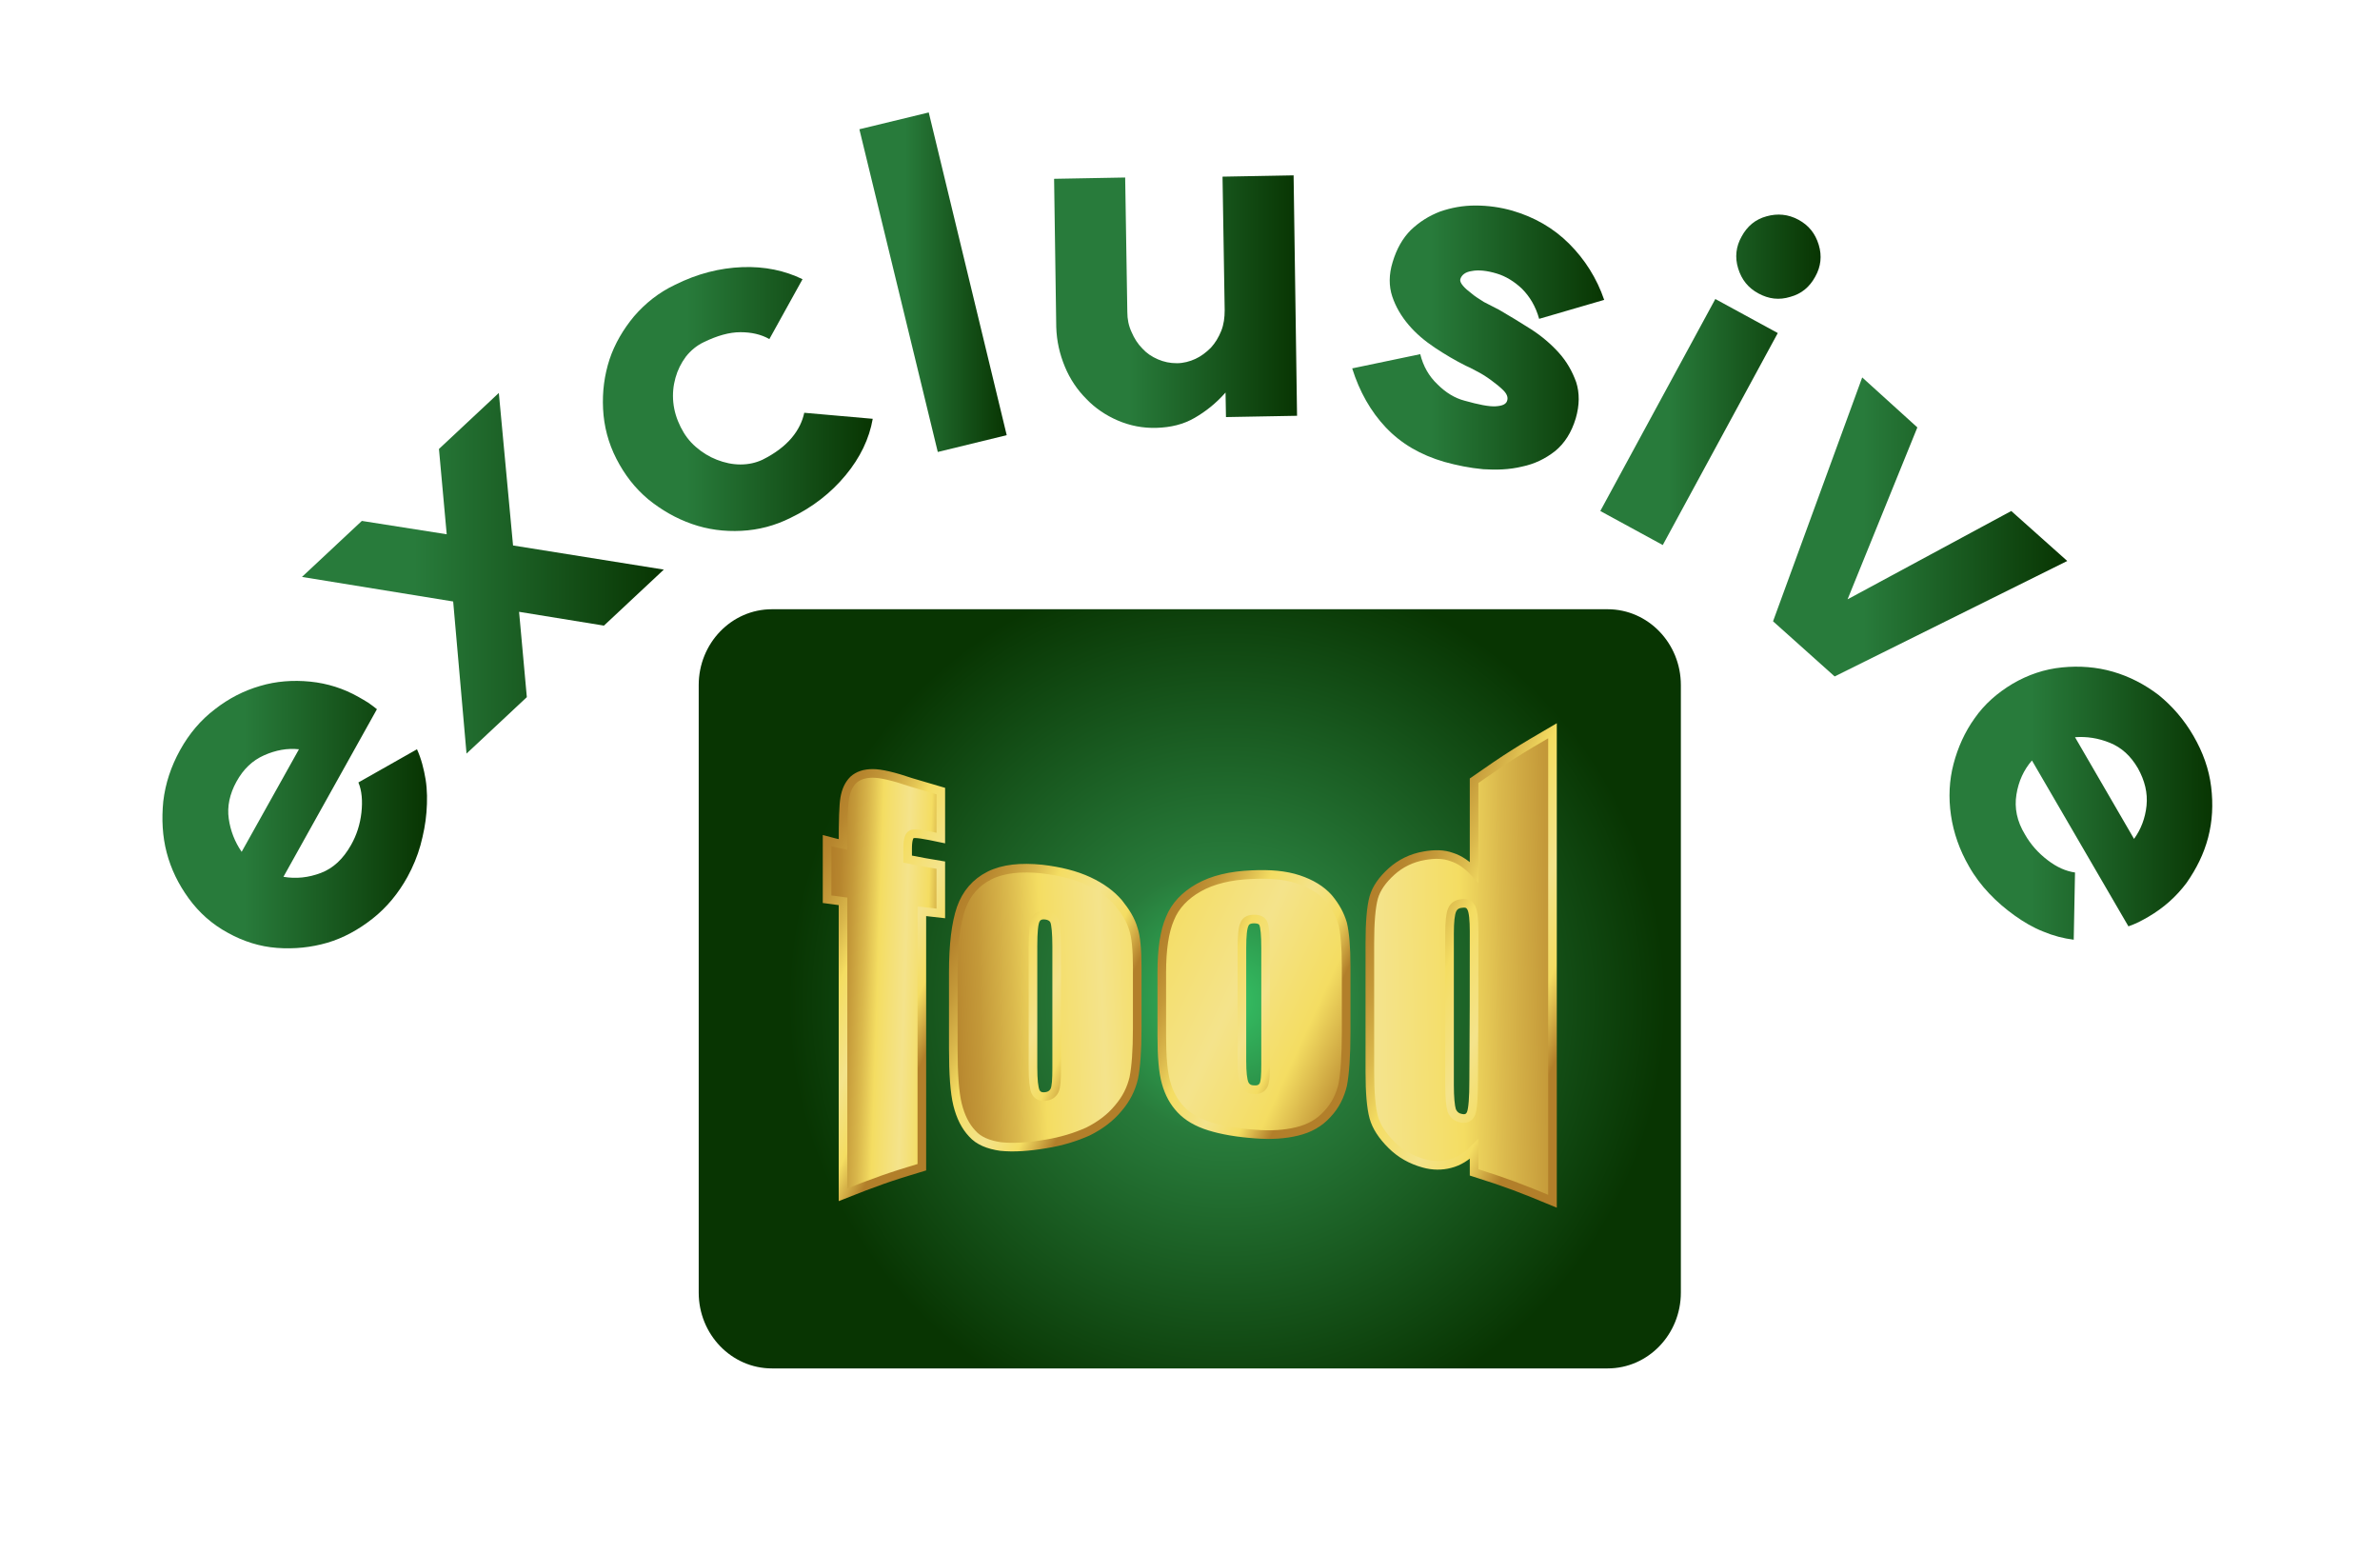 <?xml version="1.0" encoding="utf-8"?>
<!-- Generator: Adobe Illustrator 23.0.5, SVG Export Plug-In . SVG Version: 6.00 Build 0)  -->
<svg version="1.1" id="Layer_1" xmlns="http://www.w3.org/2000/svg" xmlns:xlink="http://www.w3.org/1999/xlink" x="0px" y="0px"
	 viewBox="0 0 552.5 360.6" style="enable-background:new 0 0 552.5 360.6;" xml:space="preserve">
<style type="text/css">
	.st0{fill:url(#SVGID_1_);}
	.st1{fill:url(#SVGID_2_);stroke:url(#SVGID_3_);stroke-width:2;stroke-miterlimit:10;}
	.st2{fill:url(#SVGID_4_);stroke:url(#SVGID_5_);stroke-width:2;stroke-miterlimit:10;}
	.st3{fill:url(#SVGID_6_);stroke:url(#SVGID_7_);stroke-width:2;stroke-miterlimit:10;}
	.st4{fill:url(#SVGID_8_);stroke:url(#SVGID_9_);stroke-width:2;stroke-miterlimit:10;}
	.st5{fill:url(#SVGID_10_);}
	.st6{fill:url(#SVGID_11_);}
	.st7{fill:url(#SVGID_12_);}
	.st8{fill:url(#SVGID_13_);}
	.st9{fill:url(#SVGID_14_);}
	.st10{fill:url(#SVGID_15_);}
	.st11{fill:url(#SVGID_16_);}
	.st12{fill:url(#SVGID_17_);}
	.st13{fill:url(#SVGID_18_);}
</style>
<radialGradient id="SVGID_1_" cx="284.862" cy="232.393" r="101.882" gradientUnits="userSpaceOnUse">
	<stop  offset="0" style="stop-color:#00A66B"/>
	<stop  offset="0" style="stop-color:#35C265"/>
	<stop  offset="0.31" style="stop-color:#287B3B"/>
	<stop  offset="1" style="stop-color:#083502"/>
</radialGradient>
<path class="st0" d="M390.2,300c0,9.7-7.6,17.6-17,17.6h-194c-9.4,0-17-7.9-17-17.6V159c0-9.7,7.6-17.6,17-17.6h194
	c9.4,0,17,7.9,17,17.6V300z"/>
<g>
	<g>
		<linearGradient id="SVGID_2_" gradientUnits="userSpaceOnUse" x1="192.293" y1="228.121" x2="226.541" y2="229.238">
			<stop  offset="0" style="stop-color:#B27F2A"/>
			<stop  offset="5.761914e-02" style="stop-color:#B7862E"/>
			<stop  offset="0.14" style="stop-color:#C49939"/>
			<stop  offset="0.238" style="stop-color:#DAB84C"/>
			<stop  offset="0.333" style="stop-color:#F4DD62"/>
			<stop  offset="0.516" style="stop-color:#F4E38B"/>
			<stop  offset="0.661" style="stop-color:#F4DD62"/>
			<stop  offset="0.792" style="stop-color:#B27F2A"/>
		</linearGradient>
		<linearGradient id="SVGID_3_" gradientUnits="userSpaceOnUse" x1="179.476" y1="218.136" x2="229.075" y2="240.894">
			<stop  offset="0" style="stop-color:#B27F2A"/>
			<stop  offset="5.761914e-02" style="stop-color:#B7862E"/>
			<stop  offset="0.14" style="stop-color:#C49939"/>
			<stop  offset="0.238" style="stop-color:#DAB84C"/>
			<stop  offset="0.333" style="stop-color:#F4DD62"/>
			<stop  offset="0.516" style="stop-color:#F4E38B"/>
			<stop  offset="0.661" style="stop-color:#F4DD62"/>
			<stop  offset="0.792" style="stop-color:#B27F2A"/>
		</linearGradient>
		<path class="st1" d="M218.4,183.6c0,4.4,0,6.5,0,10.9c-3.8-0.8-6-1.2-6.7-0.9c-0.7,0.3-1,1.4-1,3.4c0,0.9,0,1.4,0,2.4
			c3.1,0.6,4.6,0.9,7.7,1.4c0,4.5,0,6.7,0,11.2c-1.8-0.2-2.6-0.3-4.4-0.5c0,19.8,0,39.6,0,59.4c-7.4,2.2-11,3.5-18.3,6.4
			c0-22.7,0-45.4,0-68.1c-1.5-0.2-2.2-0.3-3.7-0.5c0-5.4,0-8.1,0-13.6c1.5,0.4,2.2,0.6,3.7,0.9c0-5.5,0.1-9.1,0.4-10.8
			c0.3-1.7,0.9-3.1,2-4.2c1.1-1,2.6-1.5,4.5-1.5c1.9,0,4.9,0.7,9,2.1C214.3,182.4,215.7,182.8,218.4,183.6z"/>
		<linearGradient id="SVGID_4_" gradientUnits="userSpaceOnUse" x1="216.959" y1="234.444" x2="292.529" y2="231.338">
			<stop  offset="0" style="stop-color:#B27F2A"/>
			<stop  offset="5.761914e-02" style="stop-color:#B7862E"/>
			<stop  offset="0.14" style="stop-color:#C49939"/>
			<stop  offset="0.238" style="stop-color:#DAB84C"/>
			<stop  offset="0.333" style="stop-color:#F4DD62"/>
			<stop  offset="0.516" style="stop-color:#F4E38B"/>
			<stop  offset="0.661" style="stop-color:#F4DD62"/>
			<stop  offset="0.778" style="stop-color:#B27F2A"/>
		</linearGradient>
		<linearGradient id="SVGID_5_" gradientUnits="userSpaceOnUse" x1="216.119" y1="223.321" x2="266.33" y2="246.359">
			<stop  offset="0" style="stop-color:#B27F2A"/>
			<stop  offset="5.761914e-02" style="stop-color:#B7862E"/>
			<stop  offset="0.14" style="stop-color:#C49939"/>
			<stop  offset="0.238" style="stop-color:#DAB84C"/>
			<stop  offset="0.333" style="stop-color:#F4DD62"/>
			<stop  offset="0.516" style="stop-color:#F4E38B"/>
			<stop  offset="0.661" style="stop-color:#F4DD62"/>
			<stop  offset="0.792" style="stop-color:#B27F2A"/>
		</linearGradient>
		<path class="st2" d="M264,224.5c0,5.7,0,8.5,0,14.2c0,5.2-0.3,9-0.8,11.5c-0.6,2.5-1.7,4.8-3.6,7c-1.8,2.2-4.2,4-7,5.4
			c-2.9,1.3-6.1,2.3-9.8,2.9c-4.1,0.7-7.6,0.9-10.5,0.6c-2.8-0.4-5.1-1.3-6.6-3c-1.6-1.7-2.7-3.9-3.4-6.7c-0.7-2.8-1-7.2-1-13
			c0-7.1,0-10.6,0-17.7c0-6.4,0.6-11.4,1.8-14.9c1.2-3.4,3.4-6,6.6-7.6c3.2-1.6,7.3-2,12.2-1.5c4.2,0.5,7.8,1.4,10.8,2.8
			c3,1.4,5.3,3.1,7,5.1c1.6,2,2.8,3.9,3.4,6C263.7,217.3,264,220.4,264,224.5z M245.3,219.7c0-3.1-0.2-5.1-0.5-5.9
			c-0.3-0.8-1.1-1.3-2.2-1.4c-1.1-0.1-1.8,0.3-2.2,1.1c-0.4,0.8-0.6,2.8-0.6,6c0,9.4,0,18.8,0,28.2c0,2.9,0.2,4.8,0.6,5.7
			c0.4,0.8,1.1,1.2,2.2,1.1c1.1-0.1,1.8-0.6,2.2-1.4c0.4-0.8,0.5-2.6,0.5-5.2C245.3,238.4,245.3,229.1,245.3,219.7z"/>
		<linearGradient id="SVGID_6_" gradientUnits="userSpaceOnUse" x1="225.947" y1="202.93" x2="343.308" y2="256.777">
			<stop  offset="0" style="stop-color:#B27F2A"/>
			<stop  offset="5.761914e-02" style="stop-color:#B7862E"/>
			<stop  offset="0.14" style="stop-color:#C49939"/>
			<stop  offset="0.238" style="stop-color:#DAB84C"/>
			<stop  offset="0.333" style="stop-color:#F4DD62"/>
			<stop  offset="0.516" style="stop-color:#F4E38B"/>
			<stop  offset="0.661" style="stop-color:#F4DD62"/>
			<stop  offset="0.792" style="stop-color:#B27F2A"/>
		</linearGradient>
		<linearGradient id="SVGID_7_" gradientUnits="userSpaceOnUse" x1="266.554" y1="221.561" x2="316.488" y2="244.472">
			<stop  offset="0" style="stop-color:#B27F2A"/>
			<stop  offset="5.761914e-02" style="stop-color:#B7862E"/>
			<stop  offset="0.14" style="stop-color:#C49939"/>
			<stop  offset="0.238" style="stop-color:#DAB84C"/>
			<stop  offset="0.333" style="stop-color:#F4DD62"/>
			<stop  offset="0.516" style="stop-color:#F4E38B"/>
			<stop  offset="0.661" style="stop-color:#F4DD62"/>
			<stop  offset="0.792" style="stop-color:#B27F2A"/>
		</linearGradient>
		<path class="st3" d="M312.5,224.2c0,6.1,0,9.2,0,15.3c0,5.6-0.3,9.7-0.8,12.3c-0.6,2.5-1.7,4.8-3.6,6.8c-1.8,2-4.1,3.3-7,4
			c-2.9,0.7-6.1,0.9-9.8,0.6c-4.1-0.3-7.6-0.9-10.5-1.8c-2.9-0.9-5.1-2.2-6.7-3.9c-1.6-1.7-2.7-3.7-3.4-6.2c-0.7-2.4-1-6.1-1-10.9
			c0-5.9,0-8.8,0-14.7c0-5.3,0.6-9.5,1.9-12.5c1.2-3,3.5-5.4,6.7-7.2c3.2-1.8,7.3-2.8,12.3-3c4.2-0.2,7.8,0.1,10.8,1.1
			c3,1,5.3,2.4,7,4.3c1.6,1.9,2.7,3.9,3.3,6C312.2,216.5,312.5,219.8,312.5,224.2z M293.8,220c0-3-0.2-4.9-0.5-5.6
			c-0.3-0.8-1.1-1.1-2.2-1.1c-1.1,0-1.9,0.4-2.2,1.2c-0.4,0.8-0.6,2.6-0.6,5.6c0,10.4,0,15.6,0,26.1c0,2.7,0.2,4.5,0.6,5.4
			c0.4,0.8,1.1,1.3,2.2,1.3c1.1,0.1,1.8-0.3,2.2-1c0.4-0.7,0.5-2.4,0.5-4.9C293.8,236.2,293.8,230.8,293.8,220z"/>
		<linearGradient id="SVGID_8_" gradientUnits="userSpaceOnUse" x1="373.877" y1="223.941" x2="269.52" y2="225.873">
			<stop  offset="0" style="stop-color:#B27F2A"/>
			<stop  offset="5.761914e-02" style="stop-color:#B7862E"/>
			<stop  offset="0.14" style="stop-color:#C49939"/>
			<stop  offset="0.238" style="stop-color:#DAB84C"/>
			<stop  offset="0.333" style="stop-color:#F4DD62"/>
			<stop  offset="0.516" style="stop-color:#F4E38B"/>
			<stop  offset="0.765" style="stop-color:#F4DD62"/>
			<stop  offset="0.826" style="stop-color:#B27F2A"/>
		</linearGradient>
		<linearGradient id="SVGID_9_" gradientUnits="userSpaceOnUse" x1="318.317" y1="206.872" x2="381.74" y2="235.972">
			<stop  offset="0" style="stop-color:#B27F2A"/>
			<stop  offset="5.761914e-02" style="stop-color:#B7862E"/>
			<stop  offset="0.14" style="stop-color:#C49939"/>
			<stop  offset="0.238" style="stop-color:#DAB84C"/>
			<stop  offset="0.333" style="stop-color:#F4DD62"/>
			<stop  offset="0.516" style="stop-color:#F4E38B"/>
			<stop  offset="0.661" style="stop-color:#F4DD62"/>
			<stop  offset="0.792" style="stop-color:#B27F2A"/>
		</linearGradient>
		<path class="st4" d="M360.4,169.6c0,34.9,0,74.3,0,109.2c-7.2-3-10.9-4.4-18.2-6.7c0-2.2,0-3.2,0-5.4c-1.8,1.8-3.6,2.9-5.6,3.4
			c-1.9,0.5-4,0.5-6.1-0.1c-2.9-0.8-5.4-2.2-7.5-4.3c-2.1-2.1-3.5-4.2-4.1-6.4c-0.6-2.2-0.9-5.7-0.9-10.4c0-10,0-20,0-30
			c0-4.9,0.3-8.4,0.9-10.6c0.6-2.1,2-4.1,4.1-6c2.1-1.9,4.7-3.2,7.7-3.7c2.3-0.4,4.4-0.4,6.3,0.3c1.9,0.6,3.6,1.8,5.2,3.5
			c0-8.5,0-12.7,0-21.2C350.2,175.6,352.7,174.1,360.4,169.6z M342.2,216.2c0-2.7-0.2-4.6-0.6-5.4c-0.4-0.9-1.1-1.3-2.3-1.1
			c-1.1,0.1-1.8,0.6-2.2,1.5c-0.4,0.9-0.6,2.7-0.6,5.5c0,11.7,0,23.4,0,35.1c0,2.9,0.2,4.9,0.5,5.9c0.4,1,1.1,1.6,2.1,1.8
			c1.2,0.3,2-0.1,2.4-1.1c0.4-1,0.6-3.6,0.6-7.7C342.2,239.2,342.2,227.7,342.2,216.2z"/>
	</g>
</g>
<g>
	<linearGradient id="SVGID_10_" gradientUnits="userSpaceOnUse" x1="37.7" y1="189.053" x2="99.115" y2="189.053">
		<stop  offset="0.31" style="stop-color:#287B3B"/>
		<stop  offset="1" style="stop-color:#083502"/>
	</linearGradient>
	<path class="st5" d="M41.8,174.1c2.1-3.8,4.8-7,8.1-9.5c3.2-2.5,6.7-4.3,10.5-5.4c3.7-1.1,7.6-1.4,11.6-1c4,0.4,7.8,1.6,11.3,3.6
		c0.7,0.4,1.4,0.8,2.2,1.3c0.7,0.5,1.4,1,2,1.5l-21.7,38.9c2.9,0.5,5.8,0.2,8.7-0.9c2.9-1.1,5.2-3.3,7-6.5c1.3-2.3,2.1-4.8,2.4-7.5
		c0.3-2.7,0.1-5.1-0.7-7l13.6-7.7c1,2.2,1.6,4.6,2,7c0.4,2.5,0.4,5,0.2,7.6c-0.2,2.6-0.7,5.1-1.4,7.7c-0.7,2.5-1.7,4.9-3,7.3
		c-2.1,3.8-4.8,7.1-8.1,9.7c-3.3,2.6-6.8,4.5-10.5,5.6c-3.8,1.1-7.7,1.5-11.7,1.2c-4-0.3-7.8-1.5-11.4-3.5c-3.7-2-6.7-4.7-9.1-8
		c-2.4-3.3-4.1-6.8-5.1-10.6c-1-3.8-1.2-7.8-0.8-11.9C38.4,181.8,39.7,177.9,41.8,174.1z M54.9,181.4c-1.6,2.9-2.2,5.8-1.8,8.6
		s1.4,5.4,3,7.7l13.3-23.8c-2.7-0.3-5.4,0.2-8.1,1.4C58.6,176.5,56.5,178.5,54.9,181.4z"/>
	<linearGradient id="SVGID_11_" gradientUnits="userSpaceOnUse" x1="70.11" y1="133.004" x2="154.071" y2="133.004">
		<stop  offset="0.31" style="stop-color:#287B3B"/>
		<stop  offset="1" style="stop-color:#083502"/>
	</linearGradient>
	<path class="st6" d="M119.1,126.6l35,5.6l-13.9,13l-19.7-3.2l1.8,19.8l-14,13.1l-3.1-35.3l-35.1-5.7l13.9-13l19.7,3.1l-1.8-19.8
		l13.9-13L119.1,126.6z"/>
	<linearGradient id="SVGID_12_" gradientUnits="userSpaceOnUse" x1="139.996" y1="92.653" x2="202.616" y2="92.653">
		<stop  offset="0.31" style="stop-color:#287B3B"/>
		<stop  offset="1" style="stop-color:#083502"/>
	</linearGradient>
	<path class="st7" d="M202.6,97.2c-0.8,4.6-2.9,9-6.3,13.1c-3.4,4.1-7.6,7.4-12.8,9.9c-3.6,1.8-7.4,2.8-11.4,3
		c-4,0.2-7.8-0.3-11.5-1.6c-3.7-1.3-7-3.2-10.1-5.7c-3.1-2.6-5.5-5.7-7.4-9.4c-1.9-3.7-2.9-7.6-3.1-11.6c-0.2-4,0.3-7.8,1.5-11.5
		c1.2-3.6,3.2-7,5.7-10c2.6-3,5.7-5.5,9.5-7.3c5.2-2.6,10.4-3.9,15.6-4.1c5.2-0.2,9.9,0.8,14,2.8l-7.7,13.9
		c-1.9-1.1-4.2-1.6-6.7-1.6c-2.6,0-5.4,0.8-8.5,2.3c-1.7,0.8-3.1,2-4.2,3.4c-1.1,1.5-1.9,3.1-2.4,4.9c-0.5,1.8-0.7,3.7-0.5,5.7
		c0.2,2,0.8,3.9,1.7,5.7c0.9,1.8,2,3.3,3.5,4.6c1.5,1.3,3.1,2.3,4.9,3c1.8,0.7,3.6,1.1,5.5,1.1s3.6-0.4,5.1-1.1
		c3-1.5,5.2-3.2,6.8-5.1c1.6-1.9,2.5-3.9,2.9-5.8L202.6,97.2z"/>
	<linearGradient id="SVGID_13_" gradientUnits="userSpaceOnUse" x1="199.543" y1="65.468" x2="233.646" y2="65.468">
		<stop  offset="0.31" style="stop-color:#287B3B"/>
		<stop  offset="1" style="stop-color:#083502"/>
	</linearGradient>
	<path class="st8" d="M215.6,26.1l18.1,74.9l-16,3.9L199.5,30L215.6,26.1z"/>
	<linearGradient id="SVGID_14_" gradientUnits="userSpaceOnUse" x1="244.665" y1="69.856" x2="301.08" y2="69.856">
		<stop  offset="0.31" style="stop-color:#287B3B"/>
		<stop  offset="1" style="stop-color:#083502"/>
	</linearGradient>
	<path class="st9" d="M301.1,96.5l-16.5,0.3l-0.1-5.7c-2.2,2.5-4.6,4.4-7.2,5.9c-2.6,1.5-5.5,2.2-8.8,2.3c-3.2,0.1-6.2-0.5-9-1.7
		c-2.8-1.2-5.3-2.9-7.3-5c-2.1-2.1-3.8-4.6-5-7.5s-1.9-5.9-2-9.2l-0.5-34.4l16.5-0.3l0.5,31.2c0,1.7,0.3,3.2,1,4.7
		c0.6,1.4,1.4,2.7,2.5,3.8c1,1.1,2.2,1.9,3.6,2.5c1.4,0.6,2.8,0.9,4.4,0.9c1.5,0,3-0.4,4.3-1c1.3-0.6,2.5-1.5,3.6-2.6
		c1-1.1,1.8-2.4,2.4-3.9c0.6-1.5,0.8-3.1,0.8-4.8l-0.5-31l16.5-0.3L301.1,96.5z"/>
	<linearGradient id="SVGID_15_" gradientUnits="userSpaceOnUse" x1="313.931" y1="78.458" x2="372.73" y2="78.458">
		<stop  offset="0.31" style="stop-color:#287B3B"/>
		<stop  offset="1" style="stop-color:#083502"/>
	</linearGradient>
	<path class="st10" d="M348,71.9c2.4,1.4,4.9,2.9,7.4,4.5c2.5,1.6,4.7,3.5,6.5,5.5c1.8,2,3.1,4.3,4,6.8c0.8,2.5,0.8,5.3-0.1,8.4
		c-1,3.3-2.6,5.8-4.8,7.6c-2.3,1.8-4.8,3-7.7,3.6c-2.9,0.7-5.9,0.8-9,0.6c-3.2-0.3-6.1-0.9-9-1.7c-5.5-1.6-10-4.2-13.6-8
		c-3.5-3.7-6.1-8.3-7.8-13.7l15.8-3.3c0.7,2.8,2,5.1,4,7c1.9,1.9,4,3.2,6.3,3.8c3.2,0.9,5.7,1.4,7.2,1.3c1.6-0.1,2.5-0.5,2.7-1.4
		c0.2-0.7-0.1-1.5-0.9-2.3c-0.8-0.8-1.8-1.6-2.9-2.4c-1.1-0.8-2.2-1.5-3.4-2.1c-1.1-0.6-1.9-1-2.4-1.2c-2.4-1.2-4.8-2.6-7.2-4.2
		c-2.4-1.6-4.4-3.3-6.1-5.3c-1.7-2-3-4.2-3.8-6.6c-0.8-2.4-0.8-5.1,0.1-8c0.9-3,2.3-5.5,4.2-7.4c2-1.9,4.2-3.3,6.8-4.3
		c2.6-0.9,5.3-1.4,8.2-1.4c2.9,0,5.8,0.4,8.6,1.2c5.1,1.5,9.5,4,13.2,7.7c3.6,3.6,6.4,8,8.1,13l-15.1,4.4c-0.8-2.9-2.2-5.2-4-7
		c-1.8-1.7-3.8-2.9-5.8-3.5c-2.3-0.7-4.3-0.9-5.8-0.6c-1.5,0.2-2.4,0.9-2.7,1.9c-0.1,0.4,0.1,0.9,0.6,1.5c0.5,0.6,1.2,1.2,2,1.8
		c0.8,0.7,1.8,1.3,2.9,2C345.9,70.8,347,71.4,348,71.9z"/>
	<linearGradient id="SVGID_16_" gradientUnits="userSpaceOnUse" x1="371.474" y1="88.17" x2="422.599" y2="88.17">
		<stop  offset="0.31" style="stop-color:#287B3B"/>
		<stop  offset="1" style="stop-color:#083502"/>
	</linearGradient>
	<path class="st11" d="M398.2,69.4l14.5,7.9L386,126.5l-14.5-7.9L398.2,69.4z M417.5,51c2.4,1.3,3.9,3.2,4.7,5.8
		c0.8,2.6,0.5,5.1-0.8,7.4c-1.3,2.4-3.2,4-5.8,4.7c-2.6,0.8-5,0.5-7.4-0.8s-3.9-3.2-4.7-5.8c-0.8-2.6-0.5-5.1,0.8-7.4
		c1.3-2.4,3.2-4,5.8-4.7C412.6,49.5,415.1,49.7,417.5,51z"/>
	<linearGradient id="SVGID_17_" gradientUnits="userSpaceOnUse" x1="411.424" y1="122.312" x2="479.744" y2="122.312">
		<stop  offset="0.31" style="stop-color:#287B3B"/>
		<stop  offset="1" style="stop-color:#083502"/>
	</linearGradient>
	<path class="st12" d="M445.1,99.2l-16.2,39.9l38-20.5l13,11.6l-54,26.8l-14.3-12.8l20.7-56.6L445.1,99.2z"/>
	<linearGradient id="SVGID_18_" gradientUnits="userSpaceOnUse" x1="452.504" y1="186.455" x2="513.536" y2="186.455">
		<stop  offset="0.31" style="stop-color:#287B3B"/>
		<stop  offset="1" style="stop-color:#083502"/>
	</linearGradient>
	<path class="st13" d="M509.2,170.8c2.2,3.8,3.6,7.7,4.1,11.8c0.5,4.1,0.3,8-0.7,11.8c-1,3.8-2.7,7.2-5,10.5
		c-2.4,3.2-5.3,5.8-8.9,7.9c-0.7,0.4-1.4,0.8-2.2,1.2c-0.8,0.4-1.6,0.7-2.4,1l-22.4-38.5c-1.9,2.2-3.1,4.8-3.6,7.9
		c-0.5,3.1,0.1,6.2,2,9.3c1.3,2.3,3.1,4.3,5.2,5.9c2.2,1.7,4.3,2.6,6.4,2.9l-0.3,15.6c-2.4-0.3-4.7-0.9-7.1-1.9
		c-2.3-0.9-4.5-2.2-6.6-3.7c-2.1-1.5-4.1-3.2-5.9-5.1c-1.8-1.9-3.4-4-4.7-6.3c-2.2-3.8-3.6-7.8-4.2-11.9c-0.6-4.1-0.4-8.1,0.6-11.9
		c1-3.8,2.6-7.4,4.9-10.6c2.3-3.3,5.3-5.9,8.8-8c3.6-2.1,7.4-3.4,11.5-3.8c4-0.4,8-0.1,11.8,1c3.8,1.1,7.3,2.9,10.6,5.4
		C504.3,163.9,507,167,509.2,170.8z M496.3,178.3c-1.7-2.9-3.8-4.8-6.5-5.9c-2.7-1.1-5.4-1.5-8.1-1.3l13.7,23.6
		c1.6-2.2,2.6-4.8,2.9-7.7C498.6,184,497.9,181.2,496.3,178.3z"/>
</g>
</svg>
